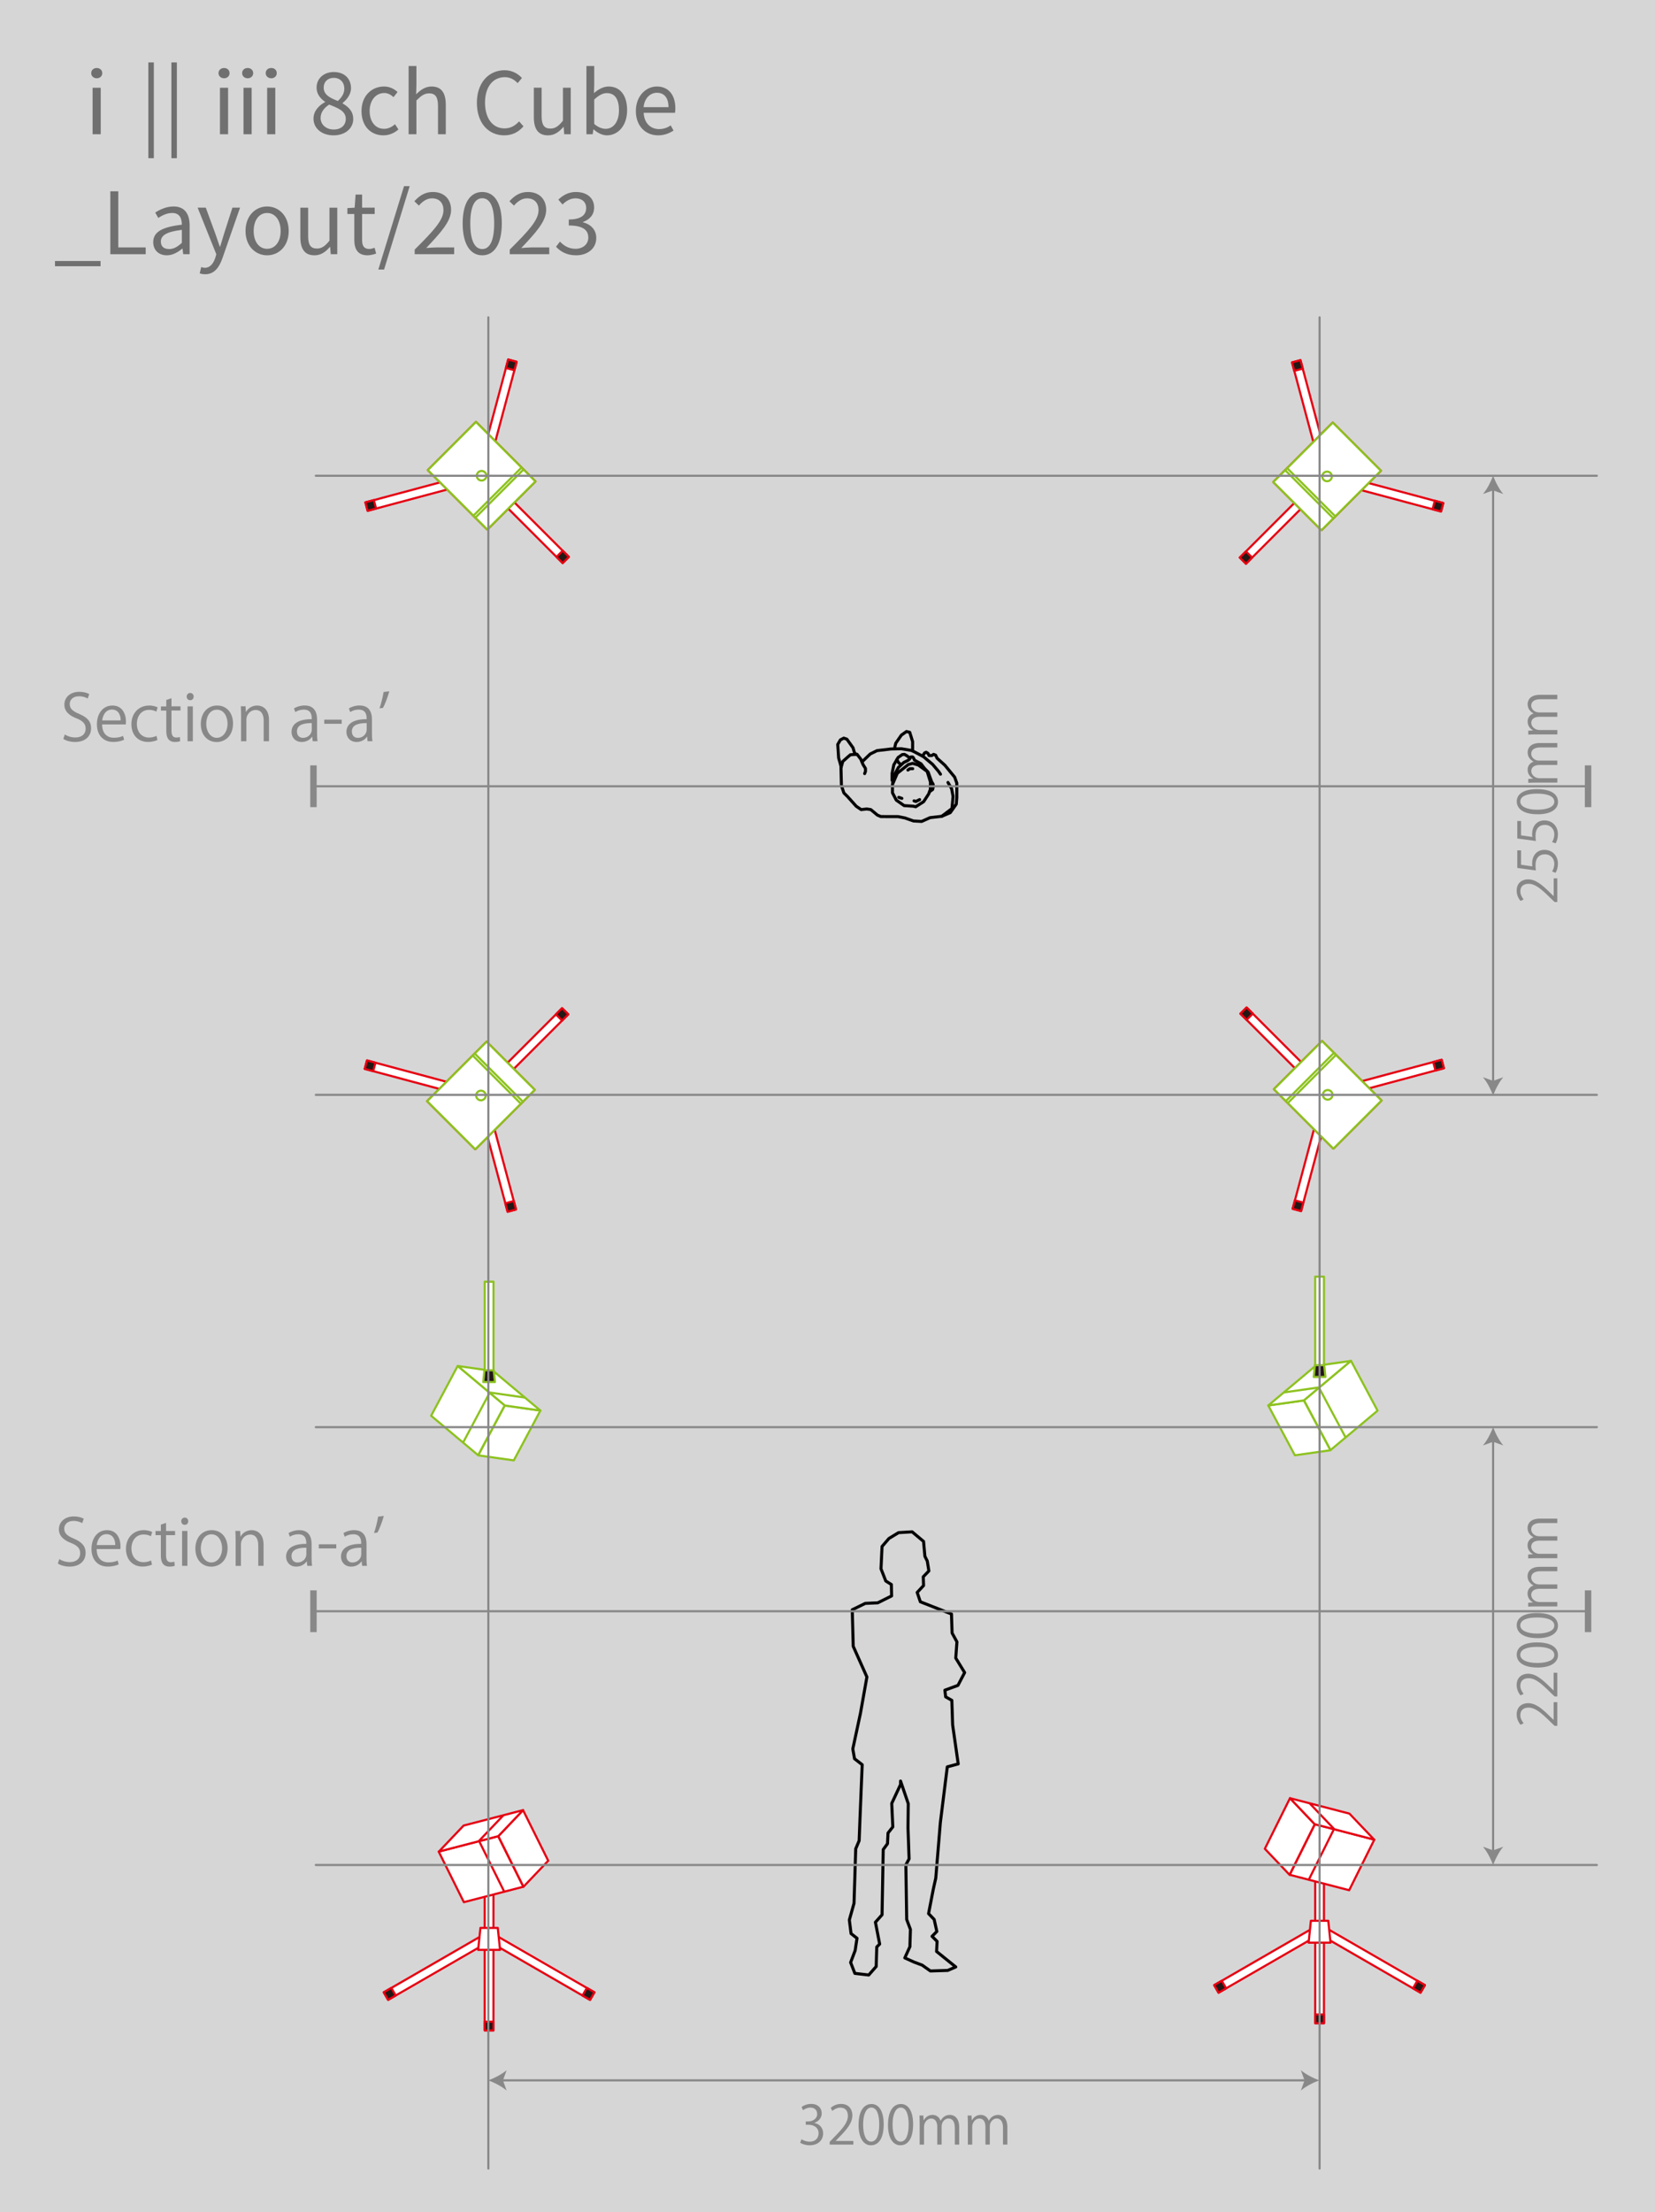 <?xml version="1.0" encoding="UTF-8"?>
<svg id="b" data-name="レイヤー 2" xmlns="http://www.w3.org/2000/svg" viewBox="0 0 386.44 516.3">
  <rect x="0" y="0" width="386.44" height="516.3" fill="#333333" stroke="none"/>
  <g id="c" data-name="レイヤー 1">
    <rect width="386.44" height="516.3" style="fill: #fff; opacity: .8; stroke-width: 0px;"/>
    <g>
      <g id="d" data-name="LWPOLYLINE">
        <polygon points="222.17 376.71 214.9 373.86 214.16 371.68 215.65 370.07 215.58 368.02 216.89 366.66 216.52 364.36 215.96 363.24 215.65 359.77 212.98 357.53 209.81 357.72 207.57 359.08 205.96 360.95 205.71 366.16 206.83 369.01 208.13 369.82 208.19 372.49 204.96 374.1 202.04 374.23 199 375.72 199.23 384.26 202.42 391.41 200.92 399.86 199.13 408.2 199.53 410.49 201.32 411.88 200.81 424.36 200.61 429.62 199.81 431.51 199.41 444.24 198.32 448.12 198.72 451.3 200.11 452.39 199.68 455.24 198.62 458.04 199.61 460.59 202.85 460.97 204.59 458.98 204.72 454.43 205.4 453.75 204.41 448.65 205.96 446.91 206.23 431.69 207.23 430.32 207.35 427.83 208.47 426.4 208.22 420.92 210.28 416.5 210.28 415.7 212.08 420.99 212.02 426.65 212.27 433.87 211.52 435.25 211.71 448.01 212.58 450.32 212.46 454.36 211.27 456.98 213.49 457.98 215.32 458.66 217.25 460.03 221.3 459.9 223.17 459.09 218.69 455.48 218.81 453.12 217.63 451.94 218.75 450.81 218.13 448.01 216.82 446.64 217.94 440.86 218.5 438.37 219.57 425.4 221.19 412.39 223.74 411.7 222.44 402.6 222.25 396.86 220.81 396.05 220.63 394.49 223.68 393.37 225.24 390.38 223.17 387 223.44 383.21 222.31 381.15 222.17 376.71" style="fill: none; stroke: #040000; stroke-linecap: round; stroke-linejoin: round; stroke-width: .71px;"/>
      </g>
      <g>
        <g id="e" data-name="LWPOLYLINE">
          <polygon points="213.81 188.3 215.67 187.11 216.85 185.3 217.23 184.29 217.26 182.53 216.49 180.05 214.41 178.55 213.11 178.17 212.08 178.45 209.52 180.48 208.39 183.09 208.39 185.04 209.28 186.75 211.11 188.03 213.28 188.17 213.81 188.3" style="fill: none; stroke: #040000; stroke-linecap: round; stroke-linejoin: round; stroke-width: .71px;"/>
        </g>
        <g id="f" data-name="LWPOLYLINE">
          <polyline points="214.73 186.63 213.84 187.07 213.43 186.92" style="fill: none; stroke: #040000; stroke-linecap: round; stroke-linejoin: round; stroke-width: .71px;"/>
        </g>
        <g id="g" data-name="LWPOLYLINE">
          <line x1="209.86" y1="186.1" x2="210.58" y2="186.34" style="fill: none; stroke: #040000; stroke-linecap: round; stroke-linejoin: round; stroke-width: .71px;"/>
        </g>
        <g id="h" data-name="LWPOLYLINE">
          <polyline points="212 179.73 212.44 179.42 213.11 179.42" style="fill: none; stroke: #040000; stroke-linecap: round; stroke-linejoin: round; stroke-width: .71px;"/>
        </g>
        <g id="i" data-name="LWPOLYLINE">
          <polyline points="217.05 184.78 217.77 184.27 217.89 183.73 217.89 183.05 217.54 182.46 217.23 181.63 216.73 180.23 215.84 179.3 215.05 178.27 214.18 177.78 213.54 177.42 213.27 176.85 213.08 176.67 212.7 176.67 212.37 177.18 211.99 177.49 211.05 177.95 209.79 179.11 208.95 180.64 208.57 181.96 208.45 182.66" style="fill: none; stroke: #040000; stroke-linecap: round; stroke-linejoin: round; stroke-width: .71px;"/>
        </g>
        <g id="j" data-name="LWPOLYLINE">
          <polyline points="212.26 176.78 211.71 176.37 211.19 176.07 210.68 176.12 209.71 176.79 209.42 177.29 209.85 178.05 210.09 178.21" style="fill: none; stroke: #040000; stroke-linecap: round; stroke-linejoin: round; stroke-width: .71px;"/>
        </g>
        <g id="k" data-name="LWPOLYLINE">
          <polyline points="209.42 177.29 208.7 178.52 208.31 180.49 208.3 182.13" style="fill: none; stroke: #040000; stroke-linecap: round; stroke-linejoin: round; stroke-width: .71px;"/>
        </g>
        <g id="l" data-name="LWPOLYLINE">
          <polyline points="221.35 182.63 222.2 184.08 222.54 185.88 222.28 188.72 219.89 190.53 217.17 190.84 215.21 191.72 213.31 191.62 211.29 190.91 209.69 190.6 205.68 190.59 204.88 190.25 203.33 188.96 202.39 188.82 201.08 188.96 199.94 188.19 197.88 185.9 197.05 185.08 196.47 183.35 196.37 179.22 196.79 177.72 198.03 176.62 198.58 176.16 200.11 176.04 201.01 177.21 201.52 178.45 202.08 179.35 202.09 180.03 201.89 180.56" style="fill: none; stroke: #040000; stroke-linecap: round; stroke-linejoin: round; stroke-width: .71px;"/>
        </g>
        <g id="m" data-name="LWPOLYLINE">
          <polyline points="196.42 179.06 196.15 178.03 195.82 176.93 195.7 175.08 195.61 173.75 196.23 172.69 197.02 172.28 197.74 172.52 199.18 174.53 199.47 175.53 199.8 176.07" style="fill: none; stroke: #040000; stroke-linecap: round; stroke-linejoin: round; stroke-width: .71px;"/>
        </g>
        <g id="n" data-name="LWPOLYLINE">
          <polyline points="201.27 177.83 203.2 175.98 204.78 175.2 208.07 174.81 210.47 174.76 212.91 175.17 215.61 176.59 217.77 178.41 219.13 180.02 219.6 180.7" style="fill: none; stroke: #040000; stroke-linecap: round; stroke-linejoin: round; stroke-width: .71px;"/>
        </g>
        <g id="o" data-name="LWPOLYLINE">
          <polyline points="219.89 190.53 221.88 189.68 223.29 187.68 223.41 186.16 223.41 182.78 222.91 181.38 220.63 178.61 218.82 176.98 218.46 176.25 217.99 176.07 217.56 176.35 216.94 176.35 216.69 175.84 216.25 175.57 215.89 175.74 215.41 176.48" style="fill: none; stroke: #040000; stroke-linecap: round; stroke-linejoin: round; stroke-width: .71px;"/>
        </g>
        <g id="p" data-name="LWPOLYLINE">
          <polyline points="213.09 175.27 213.1 173.12 212.8 172.13 212.42 170.92 211.66 170.74 210.47 171.58 209.16 173.47 208.95 174.33 208.96 174.79" style="fill: none; stroke: #040000; stroke-linecap: round; stroke-linejoin: round; stroke-width: .71px;"/>
        </g>
      </g>
      <g>
        <g>
          <rect x="120.9" y="231.87" width="2.04" height="28.4" transform="translate(34.14 506.29) rotate(-135)" style="fill: #fff; stroke: #e50012; stroke-linecap: round; stroke-linejoin: round; stroke-width: .5px;"/>
          <rect x="130.22" y="235.73" width="2.04" height="2.04" transform="translate(56.64 496.96) rotate(-135)" style="fill: #231815; stroke: #e50012; stroke-linecap: round; stroke-linejoin: round; stroke-width: .5px;"/>
          <rect x="114.81" y="254.64" width="2.04" height="28.4" transform="translate(-65.63 39.14) rotate(-15)" style="fill: #fff; stroke: #e50012; stroke-linecap: round; stroke-linejoin: round; stroke-width: .5px;"/>
          <rect x="118.22" y="280.55" width="2.04" height="2.04" transform="translate(-68.81 40.46) rotate(-15)" style="fill: #231815; stroke: #e50012; stroke-linecap: round; stroke-linejoin: round; stroke-width: .5px;"/>
          <rect x="98.14" y="237.97" width="2.04" height="28.4" transform="translate(368.39 221.66) rotate(105)" style="fill: #fff; stroke: #e50012; stroke-linecap: round; stroke-linejoin: round; stroke-width: .5px;"/>
          <rect x="85.4" y="247.74" width="2.04" height="2.04" transform="translate(349.07 229.66) rotate(105)" style="fill: #231815; stroke: #e50012; stroke-linecap: round; stroke-linejoin: round; stroke-width: .5px;"/>
        </g>
        <g>
          <rect x="104.36" y="245.87" width="15.89" height="19.63" transform="translate(10.91 515.9) rotate(-135)" style="fill: #fff; stroke: #e50012; stroke-linecap: round; stroke-linejoin: round; stroke-width: .5px;"/>
          <line x1="110.85" y1="245.91" x2="122.09" y2="257.14" style="fill: #fff; stroke: #e50012; stroke-linecap: round; stroke-linejoin: round; stroke-width: .5px;"/>
          <line x1="110.39" y1="246.37" x2="121.62" y2="257.61" style="fill: #fff; stroke: #e50012; stroke-linecap: round; stroke-linejoin: round; stroke-width: .5px;"/>
        </g>
      </g>
      <g>
        <g>
          <rect x="299.24" y="106.61" width="2.04" height="28.4" transform="translate(173.37 -176.93) rotate(45)" style="fill: #fff; stroke: #e50012; stroke-linecap: round; stroke-linejoin: round; stroke-width: .5px;"/>
          <rect x="289.92" y="129.12" width="2.04" height="2.04" transform="translate(177.23 -167.61) rotate(45)" style="fill: #231815; stroke: #e50012; stroke-linecap: round; stroke-linejoin: round; stroke-width: .5px;"/>
          <rect x="305.33" y="83.85" width="2.04" height="28.4" transform="translate(627.64 113.47) rotate(165)" style="fill: #fff; stroke: #e50012; stroke-linecap: round; stroke-linejoin: round; stroke-width: .5px;"/>
          <rect x="301.92" y="84.3" width="2.04" height="2.04" transform="translate(617.64 89.32) rotate(165)" style="fill: #231815; stroke: #e50012; stroke-linecap: round; stroke-linejoin: round; stroke-width: .5px;"/>
          <rect x="322" y="100.52" width="2.04" height="28.4" transform="translate(128.61 397.05) rotate(-75)" style="fill: #fff; stroke: #e50012; stroke-linecap: round; stroke-linejoin: round; stroke-width: .5px;"/>
          <rect x="334.74" y="117.11" width="2.04" height="2.04" transform="translate(134.75 411.87) rotate(-75)" style="fill: #231815; stroke: #e50012; stroke-linecap: round; stroke-linejoin: round; stroke-width: .5px;"/>
        </g>
        <g>
          <rect x="301.93" y="101.38" width="15.89" height="19.63" transform="translate(169.39 -186.55) rotate(45)" style="fill: #fff; stroke: #e50012; stroke-linecap: round; stroke-linejoin: round; stroke-width: .5px;"/>
          <line x1="311.33" y1="120.98" x2="300.09" y2="109.75" style="fill: #fff; stroke: #e50012; stroke-linecap: round; stroke-linejoin: round; stroke-width: .5px;"/>
          <line x1="311.79" y1="120.52" x2="300.56" y2="109.28" style="fill: #fff; stroke: #e50012; stroke-linecap: round; stroke-linejoin: round; stroke-width: .5px;"/>
        </g>
      </g>
      <g>
        <g>
          <rect x="299.38" y="231.72" width="2.04" height="28.4" transform="translate(686.71 207.39) rotate(135)" style="fill: #fff; stroke: #e50012; stroke-linecap: round; stroke-linejoin: round; stroke-width: .5px;"/>
          <rect x="290.06" y="235.58" width="2.04" height="2.04" transform="translate(664.21 198.07) rotate(135)" style="fill: #231815; stroke: #e50012; stroke-linecap: round; stroke-linejoin: round; stroke-width: .5px;"/>
          <rect x="322.15" y="237.81" width="2.04" height="28.4" transform="translate(163.39 629.4) rotate(-105)" style="fill: #fff; stroke: #e50012; stroke-linecap: round; stroke-linejoin: round; stroke-width: .5px;"/>
          <rect x="334.88" y="247.58" width="2.04" height="2.04" transform="translate(182.71 637.4) rotate(-105)" style="fill: #231815; stroke: #e50012; stroke-linecap: round; stroke-linejoin: round; stroke-width: .5px;"/>
          <rect x="305.48" y="254.48" width="2.04" height="28.4" transform="translate(79.98 -70.17) rotate(15)" style="fill: #fff; stroke: #e50012; stroke-linecap: round; stroke-linejoin: round; stroke-width: .5px;"/>
          <rect x="302.07" y="280.4" width="2.04" height="2.04" transform="translate(83.16 -68.86) rotate(15)" style="fill: #231815; stroke: #e50012; stroke-linecap: round; stroke-linejoin: round; stroke-width: .5px;"/>
        </g>
        <g>
          <rect x="302.08" y="245.72" width="15.89" height="19.63" transform="translate(709.93 217.01) rotate(135)" style="fill: #fff; stroke: #e50012; stroke-linecap: round; stroke-linejoin: round; stroke-width: .5px;"/>
          <line x1="300.24" y1="256.99" x2="311.47" y2="245.75" style="fill: #fff; stroke: #e50012; stroke-linecap: round; stroke-linejoin: round; stroke-width: .5px;"/>
          <line x1="300.7" y1="257.45" x2="311.94" y2="246.22" style="fill: #fff; stroke: #e50012; stroke-linecap: round; stroke-linejoin: round; stroke-width: .5px;"/>
        </g>
      </g>
      <g>
        <g>
          <rect x="121.05" y="106.46" width="2.04" height="28.4" transform="translate(-49.57 121.66) rotate(-45)" style="fill: #fff; stroke: #e50012; stroke-linecap: round; stroke-linejoin: round; stroke-width: .5px;"/>
          <rect x="130.37" y="128.96" width="2.04" height="2.04" transform="translate(-53.43 130.98) rotate(-45)" style="fill: #231815; stroke: #e50012; stroke-linecap: round; stroke-linejoin: round; stroke-width: .5px;"/>
          <rect x="98.28" y="100.36" width="2.04" height="28.4" transform="translate(184.26 -11) rotate(75)" style="fill: #fff; stroke: #e50012; stroke-linecap: round; stroke-linejoin: round; stroke-width: .5px;"/>
          <rect x="85.55" y="116.96" width="2.04" height="2.04" transform="translate(178.12 3.82) rotate(75)" style="fill: #231815; stroke: #e50012; stroke-linecap: round; stroke-linejoin: round; stroke-width: .5px;"/>
          <rect x="114.95" y="83.69" width="2.04" height="28.4" transform="translate(202.66 222.47) rotate(-165)" style="fill: #fff; stroke: #e50012; stroke-linecap: round; stroke-linejoin: round; stroke-width: .5px;"/>
          <rect x="118.37" y="84.14" width="2.04" height="2.04" transform="translate(212.66 198.32) rotate(-165)" style="fill: #231815; stroke: #e50012; stroke-linecap: round; stroke-linejoin: round; stroke-width: .5px;"/>
        </g>
        <g>
          <rect x="104.51" y="101.23" width="15.89" height="19.63" transform="translate(-45.58 112.04) rotate(-45)" style="fill: #fff; stroke: #e50012; stroke-linecap: round; stroke-linejoin: round; stroke-width: .5px;"/>
          <line x1="122.23" y1="109.59" x2="111" y2="120.82" style="fill: #fff; stroke: #e50012; stroke-linecap: round; stroke-linejoin: round; stroke-width: .5px;"/>
          <line x1="121.77" y1="109.13" x2="110.54" y2="120.36" style="fill: #fff; stroke: #e50012; stroke-linecap: round; stroke-linejoin: round; stroke-width: .5px;"/>
        </g>
      </g>
      <g>
        <rect x="104.36" y="245.87" width="15.89" height="19.63" transform="translate(10.91 515.9) rotate(-135)" style="fill: #fff; stroke: #8dc21f; stroke-linecap: round; stroke-linejoin: round; stroke-width: .5px;"/>
        <line x1="110.85" y1="245.91" x2="122.09" y2="257.14" style="fill: #fff; stroke: #8dc21f; stroke-linecap: round; stroke-linejoin: round; stroke-width: .5px;"/>
        <line x1="110.39" y1="246.37" x2="121.62" y2="257.61" style="fill: #fff; stroke: #8dc21f; stroke-linecap: round; stroke-linejoin: round; stroke-width: .5px;"/>
      </g>
      <g>
        <rect x="301.93" y="101.38" width="15.89" height="19.63" transform="translate(169.39 -186.55) rotate(45)" style="fill: #fff; stroke: #8dc21f; stroke-linecap: round; stroke-linejoin: round; stroke-width: .5px;"/>
        <line x1="311.33" y1="120.98" x2="300.09" y2="109.75" style="fill: #fff; stroke: #8dc21f; stroke-linecap: round; stroke-linejoin: round; stroke-width: .5px;"/>
        <line x1="311.79" y1="120.52" x2="300.56" y2="109.28" style="fill: #fff; stroke: #8dc21f; stroke-linecap: round; stroke-linejoin: round; stroke-width: .5px;"/>
      </g>
      <g>
        <rect x="302.08" y="245.72" width="15.89" height="19.63" transform="translate(709.93 217.01) rotate(135)" style="fill: #fff; stroke: #8dc21f; stroke-linecap: round; stroke-linejoin: round; stroke-width: .5px;"/>
        <line x1="300.24" y1="256.99" x2="311.47" y2="245.75" style="fill: #fff; stroke: #8dc21f; stroke-linecap: round; stroke-linejoin: round; stroke-width: .5px;"/>
        <line x1="300.7" y1="257.45" x2="311.94" y2="246.22" style="fill: #fff; stroke: #8dc21f; stroke-linecap: round; stroke-linejoin: round; stroke-width: .5px;"/>
      </g>
      <g>
        <rect x="104.51" y="101.23" width="15.89" height="19.63" transform="translate(-45.58 112.04) rotate(-45)" style="fill: #fff; stroke: #8dc21f; stroke-linecap: round; stroke-linejoin: round; stroke-width: .5px;"/>
        <line x1="122.23" y1="109.59" x2="111" y2="120.82" style="fill: #fff; stroke: #8dc21f; stroke-linecap: round; stroke-linejoin: round; stroke-width: .5px;"/>
        <line x1="121.77" y1="109.13" x2="110.54" y2="120.36" style="fill: #fff; stroke: #8dc21f; stroke-linecap: round; stroke-linejoin: round; stroke-width: .5px;"/>
      </g>
      <circle cx="112.45" cy="111.04" r="1.12" style="fill: #fff; stroke: #8dc21f; stroke-linecap: round; stroke-linejoin: round; stroke-width: .5px;"/>
      <circle cx="310.02" cy="255.54" r="1.12" style="fill: #fff; stroke: #8dc21f; stroke-linecap: round; stroke-linejoin: round; stroke-width: .5px;"/>
      <circle cx="112.3" cy="255.69" r="1.12" style="fill: #fff; stroke: #8dc21f; stroke-linecap: round; stroke-linejoin: round; stroke-width: .5px;"/>
      <circle cx="309.87" cy="111.2" r="1.12" style="fill: #fff; stroke: #8dc21f; stroke-linecap: round; stroke-linejoin: round; stroke-width: .5px;"/>
      <g>
        <polygon points="111.65 339.66 100.67 330.44 106.87 318.81 117.86 328.02 111.65 339.66" style="fill: #fff; stroke: #8dc21f; stroke-linecap: round; stroke-linejoin: round; stroke-width: .5px;"/>
        <polygon points="119.97 340.86 111.68 339.68 117.88 328.05 126.18 329.23 119.97 340.86" style="fill: #fff; stroke: #8dc21f; stroke-linecap: round; stroke-linejoin: round; stroke-width: .5px;"/>
        <polygon points="117.89 328.05 106.9 318.83 115.19 320.01 126.18 329.23 117.89 328.05" style="fill: #fff; stroke: #8dc21f; stroke-linecap: round; stroke-linejoin: round; stroke-width: .5px;"/>
        <polyline points="108.16 336.65 114.36 325.02 122.41 326.17" style="fill: none; stroke: #8dc21f; stroke-linecap: round; stroke-linejoin: round; stroke-width: .5px;"/>
      </g>
      <rect x="113.19" y="299.15" width="2.04" height="21.54" style="fill: #fff; stroke: #8dc21f; stroke-linecap: round; stroke-linejoin: round; stroke-width: .5px;"/>
      <polygon points="115.57 322.57 112.84 322.57 113.12 319.83 115.29 319.83 115.57 322.57" style="fill: #231815; stroke: #8dc21f; stroke-linecap: round; stroke-linejoin: round; stroke-width: .5px;"/>
      <g>
        <polygon points="310.67 338.46 321.66 329.25 315.45 317.61 304.47 326.83 310.67 338.46" style="fill: #fff; stroke: #8dc21f; stroke-linecap: round; stroke-linejoin: round; stroke-width: .5px;"/>
        <polygon points="302.35 339.67 310.65 338.49 304.44 326.86 296.14 328.04 302.35 339.67" style="fill: #fff; stroke: #8dc21f; stroke-linecap: round; stroke-linejoin: round; stroke-width: .5px;"/>
        <polygon points="304.44 326.86 315.42 317.64 307.13 318.82 296.14 328.04 304.44 326.86" style="fill: #fff; stroke: #8dc21f; stroke-linecap: round; stroke-linejoin: round; stroke-width: .5px;"/>
        <polyline points="314.17 335.46 307.96 323.83 299.92 324.98" style="fill: none; stroke: #8dc21f; stroke-linecap: round; stroke-linejoin: round; stroke-width: .5px;"/>
      </g>
      <rect x="307.1" y="297.96" width="2.04" height="21.54" transform="translate(616.24 617.47) rotate(-180)" style="fill: #fff; stroke: #8dc21f; stroke-linecap: round; stroke-linejoin: round; stroke-width: .5px;"/>
      <polygon points="306.75 321.38 309.49 321.38 309.2 318.64 307.03 318.64 306.75 321.38" style="fill: #231815; stroke: #8dc21f; stroke-linecap: round; stroke-linejoin: round; stroke-width: .5px;"/>
      <g>
        <rect x="124.97" y="444.59" width="2.04" height="28.4" transform="translate(-334.33 338.51) rotate(-60)" style="fill: #fff; stroke: #e50012; stroke-linecap: round; stroke-linejoin: round; stroke-width: .5px;"/>
        <rect x="136.39" y="464.36" width="2.04" height="2.04" transform="translate(-334.33 351.69) rotate(-60)" style="fill: #231815; stroke: #e50012; stroke-linecap: round; stroke-linejoin: round; stroke-width: .5px;"/>
        <rect x="113.18" y="440.75" width="2.04" height="10.59" style="fill: #fff; stroke: #e50012; stroke-linecap: round; stroke-linejoin: round; stroke-width: .5px;"/>
        <rect x="101.4" y="444.59" width="2.04" height="28.4" transform="translate(448.53 140.7) rotate(60)" style="fill: #fff; stroke: #e50012; stroke-linecap: round; stroke-linejoin: round; stroke-width: .5px;"/>
        <rect x="89.98" y="464.36" width="2.04" height="2.04" transform="translate(448.53 153.88) rotate(60)" style="fill: #231815; stroke: #e50012; stroke-linecap: round; stroke-linejoin: round; stroke-width: .5px;"/>
        <rect x="113.18" y="451.39" width="2.04" height="22.5" style="fill: #fff; stroke: #e50012; stroke-linecap: round; stroke-linejoin: round; stroke-width: .5px;"/>
        <rect x="113.19" y="471.86" width="2.04" height="2.04" style="fill: #231815; stroke: #e50012; stroke-linecap: round; stroke-linejoin: round; stroke-width: .5px;"/>
        <polygon points="116.76 455.1 111.65 455.1 112.18 449.98 116.23 449.98 116.76 455.1" style="fill: #fff; stroke: #e50012; stroke-linecap: round; stroke-linejoin: round; stroke-width: .5px;"/>
        <g>
          <polygon points="122.2 440.37 108.31 443.97 102.44 432.17 116.32 428.57 122.2 440.37" style="fill: #fff; stroke: #e50012; stroke-linecap: round; stroke-linejoin: round; stroke-width: .5px;"/>
          <polygon points="128.01 434.3 122.23 440.37 116.36 428.56 122.13 422.49 128.01 434.3" style="fill: #fff; stroke: #e50012; stroke-linecap: round; stroke-linejoin: round; stroke-width: .5px;"/>
          <polygon points="116.36 428.56 102.48 432.16 108.25 426.09 122.13 422.49 116.36 428.56" style="fill: #fff; stroke: #e50012; stroke-linecap: round; stroke-linejoin: round; stroke-width: .5px;"/>
          <polyline points="117.72 441.48 111.85 429.67 117.45 423.79" style="fill: none; stroke: #e50012; stroke-linecap: round; stroke-linejoin: round; stroke-width: .5px;"/>
        </g>
      </g>
      <rect x="295.31" y="442.91" width="2.04" height="28.4" transform="translate(48.62 942.3) rotate(-120)" style="fill: #fff; stroke: #e50012; stroke-linecap: round; stroke-linejoin: round; stroke-width: .5px;"/>
      <rect x="283.89" y="462.68" width="2.04" height="2.04" transform="translate(25.79 942.3) rotate(-120)" style="fill: #231815; stroke: #e50012; stroke-linecap: round; stroke-linejoin: round; stroke-width: .5px;"/>
      <rect x="307.1" y="439.12" width="2.04" height="10.59" transform="translate(616.24 888.84) rotate(-180)" style="fill: #fff; stroke: #e50012; stroke-linecap: round; stroke-linejoin: round; stroke-width: .5px;"/>
      <rect x="318.89" y="442.91" width="2.04" height="28.4" transform="translate(875.73 408.62) rotate(120)" style="fill: #fff; stroke: #e50012; stroke-linecap: round; stroke-linejoin: round; stroke-width: .5px;"/>
      <rect x="330.3" y="462.68" width="2.04" height="2.04" transform="translate(898.56 408.62) rotate(120)" style="fill: #231815; stroke: #e50012; stroke-linecap: round; stroke-linejoin: round; stroke-width: .5px;"/>
      <rect x="307.1" y="449.71" width="2.04" height="22.5" transform="translate(616.24 921.93) rotate(180)" style="fill: #fff; stroke: #e50012; stroke-linecap: round; stroke-linejoin: round; stroke-width: .5px;"/>
      <rect x="307.1" y="470.18" width="2.04" height="2.04" transform="translate(616.24 942.4) rotate(180)" style="fill: #231815; stroke: #e50012; stroke-linecap: round; stroke-linejoin: round; stroke-width: .5px;"/>
      <polygon points="305.56 453.42 310.67 453.42 310.15 448.31 306.09 448.31 305.56 453.42" style="fill: #fff; stroke: #e50012; stroke-linecap: round; stroke-linejoin: round; stroke-width: .5px;"/>
      <g>
        <polygon points="301.15 437.58 315.03 441.18 320.9 429.38 307.02 425.78 301.15 437.58" style="fill: #fff; stroke: #e50012; stroke-linecap: round; stroke-linejoin: round; stroke-width: .5px;"/>
        <polygon points="295.34 431.51 301.11 437.58 306.99 425.77 301.21 419.7 295.34 431.51" style="fill: #fff; stroke: #e50012; stroke-linecap: round; stroke-linejoin: round; stroke-width: .5px;"/>
        <polygon points="306.98 425.77 320.87 429.37 315.09 423.3 301.21 419.7 306.98 425.77" style="fill: #fff; stroke: #e50012; stroke-linecap: round; stroke-linejoin: round; stroke-width: .5px;"/>
        <polyline points="305.62 438.69 311.5 426.88 305.9 421" style="fill: none; stroke: #e50012; stroke-linecap: round; stroke-linejoin: round; stroke-width: .5px;"/>
      </g>
      <g>
        <line x1="73.19" y1="183.52" x2="370.81" y2="183.52" style="fill: none; stroke: #888; stroke-linecap: round; stroke-linejoin: round; stroke-width: .5px;"/>
        <rect x="72.44" y="178.64" width="1.5" height="9.75" style="fill: #888; stroke-width: 0px;"/>
        <rect x="370.06" y="178.64" width="1.5" height="9.75" style="fill: #888; stroke-width: 0px;"/>
      </g>
      <g>
        <line x1="73.19" y1="376.07" x2="370.81" y2="376.07" style="fill: none; stroke: #888; stroke-linecap: round; stroke-linejoin: round; stroke-width: .5px;"/>
        <rect x="72.44" y="371.19" width="1.5" height="9.75" style="fill: #888; stroke-width: 0px;"/>
        <rect x="370.06" y="371.19" width="1.5" height="9.75" style="fill: #888; stroke-width: 0px;"/>
      </g>
      <g>
        <path d="m20.46,163.03c-.33-.21-1.05-.52-2-.52-1.58,0-2.18.97-2.18,1.79,0,1.12.69,1.69,2.21,2.33,1.84.78,2.78,1.72,2.78,3.35,0,1.81-1.31,3.2-3.76,3.2-1.03,0-2.15-.31-2.72-.72l.34-1.03c.61.4,1.52.7,2.45.7,1.52,0,2.42-.82,2.42-2.04,0-1.12-.61-1.81-2.09-2.41-1.72-.64-2.88-1.64-2.88-3.21,0-1.73,1.4-3,3.48-3,1.08,0,1.9.27,2.33.54l-.37,1.03Z" style="fill: #888; stroke-width: 0px;"/>
        <path d="m28.97,172.66c-.46.22-1.31.51-2.55.51-2.38,0-3.79-1.67-3.79-4.11,0-2.55,1.43-4.39,3.63-4.39,2.51,0,3.15,2.3,3.15,3.72,0,.29-.02.49-.03.69h-5.54c.02,2.26,1.3,3.11,2.76,3.11,1.02,0,1.63-.21,2.14-.42l.24.9Zm-.79-4.51c.01-1.11-.45-2.54-2.05-2.54-1.49,0-2.15,1.42-2.27,2.54h4.32Z" style="fill: #888; stroke-width: 0px;"/>
        <path d="m36.76,172.71c-.36.18-1.17.46-2.21.46-2.33,0-3.87-1.66-3.87-4.15s1.66-4.35,4.17-4.35c.91,0,1.64.27,1.96.43l-.31,1c-.34-.19-.88-.42-1.67-.42-1.88,0-2.87,1.51-2.87,3.26,0,1.97,1.18,3.21,2.82,3.21.81,0,1.36-.22,1.76-.4l.22.96Z" style="fill: #888; stroke-width: 0px;"/>
        <path d="m38.82,163.38l1.22-.42v1.9h2.11v.97h-2.11v4.71c0,1.03.31,1.6,1.11,1.6.37,0,.63-.04.84-.12l.08.96c-.27.12-.69.2-1.21.2-1.97,0-2.03-1.79-2.03-2.66v-4.67h-1.25v-.97h1.25v-1.48Z" style="fill: #888; stroke-width: 0px;"/>
        <path d="m44.4,163.43c-.48,0-.81-.37-.81-.85s.34-.84.82-.84.81.37.81.84c0,.52-.34.85-.82.85Zm.63,9.58h-1.24v-8.14h1.24v8.14Z" style="fill: #888; stroke-width: 0px;"/>
        <path d="m54.41,168.87c0,3.03-2,4.32-3.81,4.32-2.09,0-3.71-1.57-3.71-4.2,0-2.78,1.73-4.32,3.81-4.32,2.23,0,3.71,1.7,3.71,4.2Zm-3.75-3.23c-1.76,0-2.5,1.73-2.5,3.3,0,1.81,1,3.27,2.46,3.27s2.51-1.46,2.51-3.3c0-1.45-.7-3.27-2.48-3.27Z" style="fill: #888; stroke-width: 0px;"/>
        <path d="m62.81,173.01h-1.24v-4.81c0-1.33-.48-2.49-1.9-2.49-1.06,0-2.14.9-2.14,2.31v4.99h-1.24v-6.05c0-.84-.03-1.45-.06-2.11h1.11l.08,1.33h.03c.4-.79,1.34-1.51,2.61-1.51,1.02,0,2.75.61,2.75,3.38v4.96Z" style="fill: #888; stroke-width: 0px;"/>
        <path d="m74.03,171.06c0,.67.02,1.38.12,1.94h-1.13l-.12-1.05h-.04c-.42.64-1.25,1.23-2.41,1.23-1.55,0-2.38-1.14-2.38-2.32,0-1.96,1.7-3.02,4.72-3,0-.69,0-2.24-1.85-2.24-.7,0-1.43.2-1.99.58l-.3-.85c.66-.43,1.57-.69,2.48-.69,2.3,0,2.9,1.63,2.9,3.24v3.15Zm-1.22-2.29c-1.54,0-3.47.22-3.47,1.94,0,1.04.66,1.51,1.4,1.51,1.21,0,2.06-.93,2.06-1.91v-1.54Z" style="fill: #888; stroke-width: 0px;"/>
        <path d="m75.71,167.97h4.08v.96h-4.08v-.96Z" style="fill: #888; stroke-width: 0px;"/>
        <path d="m86.85,171.06c0,.67.01,1.38.12,1.94h-1.14l-.12-1.05h-.04c-.42.64-1.25,1.23-2.4,1.23-1.55,0-2.38-1.14-2.38-2.32,0-1.96,1.7-3.02,4.72-3,0-.69,0-2.24-1.85-2.24-.7,0-1.43.2-1.99.58l-.3-.85c.66-.43,1.57-.69,2.48-.69,2.3,0,2.9,1.63,2.9,3.24v3.15Zm-1.23-2.29c-1.54,0-3.46.22-3.46,1.94,0,1.04.66,1.51,1.4,1.51,1.21,0,2.06-.93,2.06-1.91v-1.54Z" style="fill: #888; stroke-width: 0px;"/>
        <path d="m88.61,165.33c.33-.89.79-2.66.96-3.82l1.33-.16c-.36,1.36-1.08,3.2-1.48,3.88l-.81.1Z" style="fill: #888; stroke-width: 0px;"/>
      </g>
      <g>
        <path d="m19.18,355.5c-.33-.21-1.05-.52-2-.52-1.58,0-2.18.97-2.18,1.79,0,1.12.69,1.69,2.21,2.33,1.84.78,2.78,1.72,2.78,3.35,0,1.81-1.31,3.2-3.76,3.2-1.03,0-2.15-.31-2.72-.72l.34-1.03c.61.4,1.52.7,2.45.7,1.52,0,2.42-.82,2.42-2.05,0-1.12-.61-1.81-2.09-2.4-1.72-.64-2.88-1.64-2.88-3.21,0-1.73,1.4-3,3.48-3,1.08,0,1.9.27,2.33.54l-.37,1.03Z" style="fill: #888; stroke-width: 0px;"/>
        <path d="m27.7,365.13c-.46.22-1.31.51-2.55.51-2.38,0-3.79-1.67-3.79-4.11,0-2.55,1.43-4.39,3.63-4.39,2.51,0,3.15,2.3,3.15,3.72,0,.28-.02.49-.03.69h-5.54c.02,2.26,1.3,3.11,2.76,3.11,1.02,0,1.63-.21,2.14-.42l.24.9Zm-.79-4.51c.01-1.11-.45-2.54-2.05-2.54-1.49,0-2.15,1.42-2.27,2.54h4.32Z" style="fill: #888; stroke-width: 0px;"/>
        <path d="m35.49,365.18c-.36.18-1.17.46-2.21.46-2.33,0-3.87-1.66-3.87-4.15s1.66-4.35,4.17-4.35c.91,0,1.64.27,1.96.43l-.31,1c-.34-.2-.88-.42-1.67-.42-1.88,0-2.87,1.51-2.87,3.26,0,1.97,1.18,3.21,2.82,3.21.81,0,1.36-.22,1.76-.4l.22.96Z" style="fill: #888; stroke-width: 0px;"/>
        <path d="m37.55,355.86l1.22-.42v1.9h2.11v.97h-2.11v4.71c0,1.03.31,1.6,1.11,1.6.37,0,.63-.04.84-.12l.08.96c-.27.12-.69.19-1.21.19-1.97,0-2.03-1.79-2.03-2.66v-4.68h-1.25v-.97h1.25v-1.48Z" style="fill: #888; stroke-width: 0px;"/>
        <path d="m43.13,355.9c-.48,0-.81-.38-.81-.85s.34-.84.82-.84.81.38.81.84c0,.52-.34.85-.82.85Zm.63,9.57h-1.24v-8.14h1.24v8.14Z" style="fill: #888; stroke-width: 0px;"/>
        <path d="m53.14,361.34c0,3.03-2,4.32-3.81,4.32-2.09,0-3.71-1.57-3.71-4.2,0-2.78,1.73-4.32,3.81-4.32,2.23,0,3.71,1.7,3.71,4.2Zm-3.75-3.23c-1.76,0-2.5,1.73-2.5,3.3,0,1.81,1,3.27,2.46,3.27s2.51-1.46,2.51-3.3c0-1.45-.7-3.27-2.48-3.27Z" style="fill: #888; stroke-width: 0px;"/>
        <path d="m61.54,365.47h-1.24v-4.81c0-1.33-.48-2.49-1.9-2.49-1.06,0-2.14.9-2.14,2.32v4.99h-1.24v-6.05c0-.84-.03-1.45-.06-2.11h1.11l.08,1.33h.03c.4-.79,1.34-1.51,2.61-1.51,1.02,0,2.75.61,2.75,3.38v4.96Z" style="fill: #888; stroke-width: 0px;"/>
        <path d="m72.76,363.53c0,.67.02,1.38.12,1.94h-1.13l-.12-1.04h-.04c-.42.64-1.25,1.22-2.41,1.22-1.55,0-2.38-1.13-2.38-2.31,0-1.96,1.7-3.02,4.72-3,0-.69,0-2.24-1.85-2.24-.7,0-1.43.19-1.99.58l-.3-.85c.66-.43,1.57-.69,2.48-.69,2.3,0,2.9,1.63,2.9,3.24v3.15Zm-1.22-2.29c-1.54,0-3.47.22-3.47,1.94,0,1.04.66,1.51,1.4,1.51,1.21,0,2.06-.93,2.06-1.91v-1.54Z" style="fill: #888; stroke-width: 0px;"/>
        <path d="m74.44,360.44h4.08v.96h-4.08v-.96Z" style="fill: #888; stroke-width: 0px;"/>
        <path d="m85.58,363.53c0,.67.01,1.38.12,1.94h-1.14l-.12-1.04h-.04c-.42.64-1.25,1.22-2.4,1.22-1.55,0-2.38-1.13-2.38-2.31,0-1.96,1.7-3.02,4.72-3,0-.69,0-2.24-1.85-2.24-.7,0-1.43.19-1.99.58l-.3-.85c.66-.43,1.57-.69,2.48-.69,2.3,0,2.9,1.63,2.9,3.24v3.15Zm-1.23-2.29c-1.54,0-3.46.22-3.46,1.94,0,1.04.66,1.51,1.4,1.51,1.21,0,2.06-.93,2.06-1.91v-1.54Z" style="fill: #888; stroke-width: 0px;"/>
        <path d="m87.33,357.8c.33-.9.79-2.66.96-3.82l1.33-.16c-.36,1.36-1.08,3.2-1.48,3.88l-.81.11Z" style="fill: #888; stroke-width: 0px;"/>
      </g>
      <line x1="73.74" y1="111.04" x2="372.86" y2="111.04" style="fill: #888; stroke: #888; stroke-linecap: round; stroke-linejoin: round; stroke-width: .5px;"/>
      <line x1="73.74" y1="255.54" x2="372.86" y2="255.54" style="fill: #888; stroke: #888; stroke-linecap: round; stroke-linejoin: round; stroke-width: .5px;"/>
      <line x1="73.74" y1="333.1" x2="372.86" y2="333.1" style="fill: #888; stroke: #888; stroke-linecap: round; stroke-linejoin: round; stroke-width: .5px;"/>
      <line x1="73.74" y1="435.29" x2="372.86" y2="435.29" style="fill: #888; stroke: #888; stroke-linecap: round; stroke-linejoin: round; stroke-width: .5px;"/>
      <g>
        <line x1="348.64" y1="336.12" x2="348.64" y2="432.28" style="fill: none; stroke: #888; stroke-linecap: round; stroke-linejoin: round; stroke-width: .5px;"/>
        <path d="m348.64,333.1c-.53,1.42-1.43,3.18-2.38,4.27l2.38-.86,2.38.86c-.95-1.09-1.85-2.85-2.38-4.27Z" style="fill: #888; stroke-width: 0px;"/>
        <path d="m348.64,435.29c-.53-1.42-1.43-3.18-2.38-4.27l2.38.86,2.38-.86c-.95,1.09-1.85,2.85-2.38,4.27Z" style="fill: #888; stroke-width: 0px;"/>
      </g>
      <g>
        <path d="m363.63,397.29v5.52h-.63l-.96-.91c-2.24-2.22-3.6-3.34-5.12-3.34-1,0-1.92.44-1.92,1.78,0,.75.41,1.42.77,1.87l-.72.35c-.51-.57-.91-1.42-.91-2.41,0-1.88,1.37-2.63,2.65-2.63,1.76,0,3.25,1.23,5.19,3.16l.77.73h.02v-4.12h.85Z" style="fill: #888; stroke-width: 0px;"/>
        <path d="m363.63,390.43v5.52h-.63l-.96-.91c-2.24-2.22-3.6-3.34-5.12-3.34-1,0-1.92.44-1.92,1.78,0,.75.41,1.42.77,1.87l-.72.35c-.51-.57-.91-1.42-.91-2.42,0-1.88,1.37-2.63,2.65-2.63,1.76,0,3.25,1.23,5.19,3.16l.77.73h.02v-4.12h.85Z" style="fill: #888; stroke-width: 0px;"/>
        <path d="m358.99,389.2c-3.26,0-4.84-1.27-4.84-3.01s1.67-2.85,4.72-2.85c3.24,0,4.91,1.13,4.91,2.99,0,1.69-1.67,2.88-4.78,2.88Zm-.07-4.82c-2.33,0-3.93.56-3.93,1.87,0,1.11,1.48,1.89,3.93,1.89s4.01-.68,4.01-1.85c0-1.38-1.79-1.91-4.01-1.91Z" style="fill: #888; stroke-width: 0px;"/>
        <path d="m358.99,382.34c-3.26,0-4.84-1.27-4.84-3.01s1.67-2.85,4.72-2.85c3.24,0,4.91,1.13,4.91,2.99,0,1.69-1.67,2.88-4.78,2.88Zm-.07-4.82c-2.33,0-3.93.56-3.93,1.87,0,1.11,1.48,1.89,3.93,1.89s4.01-.69,4.01-1.86c0-1.38-1.79-1.9-4.01-1.9Z" style="fill: #888; stroke-width: 0px;"/>
        <path d="m363.63,365.71v1.02h-3.92c-1.32,0-2.17.47-2.17,1.49,0,.83.79,1.59,1.82,1.59h4.27v1.02h-4.18c-1.08,0-1.91.46-1.91,1.42,0,.88.87,1.67,1.93,1.67h4.16v1.02h-5.04c-.7,0-1.2.02-1.76.05v-.91l1.1-.06v-.04c-.66-.38-1.25-1-1.25-2.07,0-.88.55-1.57,1.36-1.85v-.03c-.81-.45-1.36-1.13-1.36-2.18,0-.83.54-2.15,2.86-2.15h4.08Z" style="fill: #888; stroke-width: 0px;"/>
        <path d="m363.63,354.46v1.02h-3.92c-1.32,0-2.17.47-2.17,1.49,0,.83.79,1.59,1.82,1.59h4.27v1.02h-4.18c-1.08,0-1.91.46-1.91,1.42,0,.88.87,1.67,1.93,1.67h4.16v1.02h-5.04c-.7,0-1.2.02-1.76.05v-.91l1.1-.06v-.04c-.66-.38-1.25-1-1.25-2.07,0-.88.55-1.57,1.36-1.85v-.03c-.81-.45-1.36-1.13-1.36-2.18,0-.83.54-2.15,2.86-2.15h4.08Z" style="fill: #888; stroke-width: 0px;"/>
      </g>
      <line x1="114.03" y1="506.14" x2="114.03" y2="74.06" style="fill: #888; stroke: #888; stroke-linecap: round; stroke-linejoin: round; stroke-width: .5px;"/>
      <line x1="308.12" y1="506.14" x2="308.12" y2="74.06" style="fill: #888; stroke: #888; stroke-linecap: round; stroke-linejoin: round; stroke-width: .5px;"/>
      <g>
        <line x1="348.64" y1="114.06" x2="348.64" y2="252.67" style="fill: none; stroke: #888; stroke-linecap: round; stroke-linejoin: round; stroke-width: .5px;"/>
        <path d="m348.64,111.04c-.53,1.42-1.43,3.18-2.38,4.27l2.38-.86,2.38.86c-.95-1.09-1.85-2.85-2.38-4.27Z" style="fill: #888; stroke-width: 0px;"/>
        <path d="m348.64,255.69c-.53-1.42-1.43-3.18-2.38-4.27l2.38.86,2.38-.86c-.95,1.09-1.85,2.85-2.38,4.27Z" style="fill: #888; stroke-width: 0px;"/>
      </g>
      <g>
        <path d="m363.63,205.01v5.52h-.63l-.96-.91c-2.24-2.22-3.6-3.34-5.12-3.34-1,0-1.92.44-1.92,1.78,0,.75.41,1.42.77,1.87l-.72.35c-.51-.57-.91-1.42-.91-2.41,0-1.88,1.37-2.63,2.65-2.63,1.76,0,3.25,1.23,5.19,3.16l.77.73h.03v-4.12h.85Z" style="fill: #888; stroke-width: 0px;"/>
        <path d="m354.3,198.48h.86v3.35l2.64.39c-.03-.2-.05-.4-.05-.72,0-1.66.98-3.14,2.86-3.14s3.16,1.37,3.16,3.21c0,.94-.27,1.72-.55,2.14l-.81-.3c.24-.35.52-1.03.52-1.84,0-1.17-.86-2.18-2.21-2.17-1.28,0-2.18.82-2.18,2.56,0,.5.04.88.09,1.2l-4.35-.58v-4.1Z" style="fill: #888; stroke-width: 0px;"/>
        <path d="m354.3,191.62h.86v3.35l2.64.38c-.03-.2-.05-.4-.05-.72,0-1.66.98-3.14,2.86-3.14s3.16,1.37,3.16,3.21c0,.93-.27,1.72-.55,2.14l-.81-.3c.24-.35.52-1.03.52-1.84,0-1.17-.86-2.18-2.21-2.17-1.28,0-2.18.82-2.18,2.56,0,.5.04.88.09,1.2l-4.35-.59v-4.1Z" style="fill: #888; stroke-width: 0px;"/>
        <path d="m359,190.05c-3.26,0-4.84-1.27-4.84-3.01s1.67-2.85,4.72-2.85c3.24,0,4.91,1.13,4.91,2.99,0,1.69-1.67,2.88-4.78,2.88Zm-.08-4.82c-2.33,0-3.93.56-3.93,1.87,0,1.11,1.48,1.89,3.93,1.89s4.01-.69,4.01-1.86c0-1.38-1.79-1.9-4.01-1.9Z" style="fill: #888; stroke-width: 0px;"/>
        <path d="m363.63,173.43v1.02h-3.92c-1.32,0-2.17.47-2.17,1.49,0,.83.78,1.59,1.82,1.59h4.27v1.02h-4.18c-1.08,0-1.9.46-1.9,1.42,0,.88.87,1.67,1.93,1.67h4.16v1.02h-5.04c-.7,0-1.2.02-1.75.05v-.91l1.1-.06v-.04c-.66-.38-1.25-1-1.25-2.07,0-.88.55-1.57,1.36-1.85v-.03c-.81-.45-1.36-1.13-1.36-2.18,0-.83.54-2.15,2.86-2.15h4.08Z" style="fill: #888; stroke-width: 0px;"/>
        <path d="m363.63,162.18v1.02h-3.92c-1.32,0-2.17.47-2.17,1.49,0,.83.78,1.59,1.82,1.59h4.27v1.02h-4.18c-1.08,0-1.9.46-1.9,1.42,0,.88.87,1.67,1.93,1.67h4.16v1.02h-5.04c-.7,0-1.2.02-1.75.05v-.91l1.1-.06v-.04c-.66-.38-1.25-1-1.25-2.07,0-.88.55-1.57,1.36-1.85v-.03c-.81-.45-1.36-1.13-1.36-2.18,0-.83.54-2.15,2.86-2.15h4.08Z" style="fill: #888; stroke-width: 0px;"/>
      </g>
      <g>
        <line x1="308.02" y1="485.56" x2="114.03" y2="485.56" style="fill: #888; stroke-width: 0px;"/>
        <g>
          <line x1="305" y1="485.56" x2="117.05" y2="485.56" style="fill: none; stroke: #888; stroke-linecap: round; stroke-linejoin: round; stroke-width: .5px;"/>
          <path d="m308.02,485.56c-1.42-.53-3.18-1.43-4.27-2.38l.86,2.38-.86,2.38c1.09-.95,2.85-1.85,4.27-2.38Z" style="fill: #888; stroke-width: 0px;"/>
          <path d="m114.03,485.56c1.42-.53,3.18-1.43,4.27-2.38l-.86,2.38.86,2.38c-1.09-.95-2.85-1.85-4.27-2.38Z" style="fill: #888; stroke-width: 0px;"/>
        </g>
      </g>
      <g>
        <path d="m190.17,495.51c1.1.19,2.03,1.07,2.03,2.42,0,1.48-1.07,2.78-3.16,2.78-.93,0-1.78-.3-2.2-.6l.31-.8c.34.22,1.08.56,1.91.56,1.57,0,2.08-1.1,2.08-1.96,0-1.37-1.16-1.99-2.38-1.99h-.61v-.77h.61c.9,0,2.05-.56,2.05-1.73,0-.81-.49-1.51-1.61-1.51-.68,0-1.33.34-1.71.61l-.31-.76c.45-.35,1.32-.7,2.22-.7,1.71,0,2.47,1.08,2.47,2.2,0,.96-.61,1.82-1.69,2.2v.04Z" style="fill: #888; stroke-width: 0px;"/>
        <path d="m199.25,500.55h-5.52v-.63l.91-.96c2.22-2.24,3.34-3.6,3.34-5.12,0-1-.44-1.92-1.78-1.92-.75,0-1.42.41-1.87.77l-.35-.72c.57-.51,1.42-.91,2.42-.91,1.88,0,2.63,1.37,2.63,2.65,0,1.76-1.23,3.25-3.16,5.19l-.73.77v.03h4.12v.85Z" style="fill: #888; stroke-width: 0px;"/>
        <path d="m200.48,495.92c0-3.26,1.27-4.84,3.01-4.84s2.85,1.67,2.85,4.72c0,3.24-1.13,4.91-2.99,4.91-1.69,0-2.88-1.67-2.88-4.78Zm4.82-.07c0-2.33-.56-3.94-1.87-3.94-1.11,0-1.89,1.48-1.89,3.94s.68,4.01,1.85,4.01c1.38,0,1.91-1.79,1.91-4.01Z" style="fill: #888; stroke-width: 0px;"/>
        <path d="m207.35,495.92c0-3.26,1.27-4.84,3.01-4.84s2.85,1.67,2.85,4.72c0,3.24-1.13,4.91-2.99,4.91-1.69,0-2.88-1.67-2.88-4.78Zm4.82-.07c0-2.33-.56-3.94-1.87-3.94-1.11,0-1.89,1.48-1.89,3.94s.69,4.01,1.86,4.01c1.38,0,1.9-1.79,1.9-4.01Z" style="fill: #888; stroke-width: 0px;"/>
        <path d="m223.97,500.55h-1.02v-3.92c0-1.32-.47-2.17-1.49-2.17-.83,0-1.59.79-1.59,1.82v4.27h-1.02v-4.18c0-1.08-.46-1.9-1.42-1.9-.88,0-1.67.87-1.67,1.93v4.16h-1.02v-5.04c0-.7-.02-1.2-.05-1.75h.91l.06,1.1h.04c.38-.66,1-1.25,2.07-1.25.88,0,1.57.55,1.85,1.36h.02c.45-.81,1.13-1.36,2.18-1.36.83,0,2.15.54,2.15,2.86v4.08Z" style="fill: #888; stroke-width: 0px;"/>
        <path d="m235.22,500.55h-1.02v-3.92c0-1.32-.47-2.17-1.49-2.17-.83,0-1.59.79-1.59,1.82v4.27h-1.02v-4.18c0-1.08-.46-1.9-1.42-1.9-.88,0-1.67.87-1.67,1.93v4.16h-1.02v-5.04c0-.7-.02-1.2-.05-1.75h.91l.06,1.1h.04c.38-.66,1-1.25,2.07-1.25.88,0,1.57.55,1.85,1.36h.02c.45-.81,1.13-1.36,2.18-1.36.83,0,2.15.54,2.15,2.86v4.08Z" style="fill: #888; stroke-width: 0px;"/>
      </g>
    </g>
    <g>
      <path d="m21.3,17.07c0-.72.56-1.2,1.3-1.2.7,0,1.28.48,1.28,1.2s-.58,1.2-1.28,1.2c-.74,0-1.3-.5-1.3-1.2Zm.32,3.42h1.9v10.84h-1.9v-10.84Z" style="fill: #717071; stroke-width: 0px;"/>
      <path d="m34.64,14.57h1.28v22.35h-1.28V14.57Z" style="fill: #717071; stroke-width: 0px;"/>
      <path d="m40.02,14.57h1.28v22.35h-1.28V14.57Z" style="fill: #717071; stroke-width: 0px;"/>
      <path d="m51.02,17.07c0-.72.58-1.2,1.3-1.2s1.28.48,1.28,1.2-.56,1.2-1.28,1.2-1.3-.5-1.3-1.2Zm.34,3.42h1.9v10.84h-1.9v-10.84Zm5.18-3.42c0-.72.56-1.2,1.3-1.2.7,0,1.28.48,1.28,1.2s-.58,1.2-1.28,1.2c-.74,0-1.3-.5-1.3-1.2Zm.32,3.42h1.9v10.84h-1.9v-10.84Zm5.18-3.42c0-.72.56-1.2,1.3-1.2s1.28.48,1.28,1.2-.56,1.2-1.28,1.2-1.3-.5-1.3-1.2Zm.34,3.42h1.9v10.84h-1.9v-10.84Z" style="fill: #717071; stroke-width: 0px;"/>
      <path d="m73.2,27.69c0-1.86,1.36-3.14,2.7-3.86v-.08c-1.06-.72-1.98-1.78-1.98-3.3,0-2.18,1.74-3.64,4.02-3.64,2.5,0,4.02,1.56,4.02,3.78,0,1.5-1.1,2.78-1.96,3.44v.1c1.26.76,2.48,1.76,2.48,3.66,0,2.14-1.84,3.8-4.6,3.8s-4.68-1.64-4.68-3.9Zm7.54.06c0-1.86-1.8-2.52-3.88-3.34-1.16.74-2,1.8-2,3.12,0,1.56,1.3,2.7,3.06,2.7s2.82-1.02,2.82-2.48Zm-.34-7.06c0-1.4-.9-2.52-2.48-2.52-1.36,0-2.34.9-2.34,2.28,0,1.72,1.58,2.44,3.3,3.12.98-.88,1.52-1.82,1.52-2.88Z" style="fill: #717071; stroke-width: 0px;"/>
      <path d="m84.41,25.91c0-3.62,2.46-5.72,5.24-5.72,1.42,0,2.4.6,3.18,1.28l-.94,1.2c-.64-.56-1.3-.96-2.16-.96-1.98,0-3.42,1.7-3.42,4.2s1.36,4.16,3.36,4.16c1,0,1.88-.46,2.56-1.08l.8,1.22c-.98.88-2.22,1.38-3.52,1.38-2.88,0-5.1-2.08-5.1-5.68Z" style="fill: #717071; stroke-width: 0px;"/>
      <path d="m95.41,15.41h1.82v4.36l-.06,2.24c1-1,2.12-1.82,3.6-1.82,2.28,0,3.32,1.48,3.32,4.26v6.88h-1.82v-6.64c0-2.04-.62-2.9-2.06-2.9-1.12,0-1.88.56-2.98,1.66v7.88h-1.82v-15.92Z" style="fill: #717071; stroke-width: 0px;"/>
      <path d="m111.35,24.01c0-4.74,2.78-7.62,6.5-7.62,1.78,0,3.18.88,4.02,1.82l-1,1.2c-.76-.82-1.74-1.4-3-1.4-2.78,0-4.62,2.28-4.62,5.94s1.76,6.02,4.56,6.02c1.4,0,2.46-.62,3.4-1.64l1.02,1.16c-1.16,1.34-2.6,2.1-4.5,2.1-3.64,0-6.38-2.82-6.38-7.58Z" style="fill: #717071; stroke-width: 0px;"/>
      <path d="m124.65,27.35v-6.88h1.82v6.66c0,2.02.6,2.88,2.04,2.88,1.12,0,1.9-.54,2.94-1.84v-7.7h1.82v10.86h-1.52l-.14-1.7h-.06c-1.02,1.18-2.1,1.96-3.6,1.96-2.28,0-3.3-1.48-3.3-4.24Z" style="fill: #717071; stroke-width: 0px;"/>
      <path d="m138.63,30.21h-.08l-.16,1.12h-1.46v-15.92h1.82v4.36l-.06,1.96c.98-.86,2.2-1.54,3.4-1.54,2.82,0,4.34,2.2,4.34,5.52,0,3.74-2.22,5.88-4.72,5.88-1,0-2.14-.52-3.08-1.38Zm5.9-4.46c0-2.4-.8-4.02-2.86-4.02-.92,0-1.88.52-2.92,1.5v5.7c.96.84,1.94,1.14,2.66,1.14,1.8,0,3.12-1.62,3.12-4.32Z" style="fill: #717071; stroke-width: 0px;"/>
      <path d="m148.47,25.91c0-3.52,2.38-5.72,4.9-5.72,2.76,0,4.32,2,4.32,5.1,0,.4-.04.78-.08,1.04h-7.32c.12,2.32,1.54,3.8,3.6,3.8,1.06,0,1.92-.32,2.72-.86l.66,1.2c-.96.62-2.12,1.12-3.6,1.12-2.88,0-5.2-2.1-5.2-5.68Zm7.62-.9c0-2.18-1-3.36-2.7-3.36-1.54,0-2.9,1.24-3.12,3.36h5.82Z" style="fill: #717071; stroke-width: 0px;"/>
      <path d="m12.84,60.92h10.64v1.22h-10.64v-1.22Z" style="fill: #717071; stroke-width: 0px;"/>
      <path d="m25.76,44.65h1.86v13.1h6.4v1.58h-8.26v-14.68Z" style="fill: #717071; stroke-width: 0px;"/>
      <path d="m35.78,56.51c0-2.36,2.06-3.54,6.68-4.06,0-1.4-.46-2.74-2.24-2.74-1.26,0-2.4.58-3.26,1.16l-.72-1.26c1-.64,2.54-1.42,4.28-1.42,2.64,0,3.76,1.78,3.76,4.46v6.68h-1.5l-.16-1.3h-.06c-1.04.86-2.26,1.56-3.6,1.56-1.82,0-3.18-1.12-3.18-3.08Zm6.68.18v-3.04c-3.66.44-4.9,1.34-4.9,2.74,0,1.24.84,1.74,1.92,1.74s1.92-.5,2.98-1.44Z" style="fill: #717071; stroke-width: 0px;"/>
      <path d="m46.63,63.79l.36-1.46c.22.08.54.18.82.18,1.24,0,2.02-1,2.46-2.34l.24-.82-4.36-10.88h1.9l2.22,6.04c.32.94.7,2.06,1.04,3.04h.1c.3-.98.62-2.08.92-3.04l1.94-6.04h1.78l-4.1,11.76c-.74,2.14-1.88,3.78-4.04,3.78-.52,0-.94-.08-1.28-.22Z" style="fill: #717071; stroke-width: 0px;"/>
      <path d="m57.33,53.91c0-3.62,2.38-5.72,5.04-5.72s5.04,2.1,5.04,5.72-2.38,5.68-5.04,5.68-5.04-2.08-5.04-5.68Zm8.2,0c0-2.5-1.28-4.2-3.16-4.2s-3.14,1.7-3.14,4.2,1.26,4.16,3.14,4.16,3.16-1.66,3.16-4.16Z" style="fill: #717071; stroke-width: 0px;"/>
      <path d="m70.13,55.35v-6.88h1.82v6.66c0,2.02.6,2.88,2.04,2.88,1.12,0,1.9-.54,2.94-1.84v-7.7h1.82v10.86h-1.52l-.14-1.7h-.06c-1.02,1.18-2.1,1.96-3.6,1.96-2.28,0-3.3-1.48-3.3-4.24Z" style="fill: #717071; stroke-width: 0px;"/>
      <path d="m82.73,55.97v-6.02h-1.62v-1.38l1.7-.1.22-3.06h1.52v3.06h2.94v1.48h-2.94v6.06c0,1.34.42,2.1,1.68,2.1.38,0,.88-.14,1.24-.28l.36,1.36c-.62.2-1.34.4-2,.4-2.32,0-3.1-1.46-3.1-3.62Z" style="fill: #717071; stroke-width: 0px;"/>
      <path d="m94.34,43.45h1.32l-5.98,19.46h-1.34l6-19.46Z" style="fill: #717071; stroke-width: 0px;"/>
      <path d="m96.83,58.25c4.3-4.28,6.72-6.84,6.72-9.18,0-1.62-.88-2.78-2.7-2.78-1.2,0-2.24.76-3.04,1.7l-1.06-1.02c1.2-1.3,2.46-2.16,4.32-2.16,2.62,0,4.26,1.66,4.26,4.18,0,2.68-2.44,5.34-5.82,8.9.76-.06,1.64-.14,2.4-.14h4.14v1.58h-9.22v-1.08Z" style="fill: #717071; stroke-width: 0px;"/>
      <path d="m108.03,52.15c0-4.78,1.74-7.34,4.58-7.34s4.56,2.58,4.56,7.34-1.72,7.44-4.56,7.44-4.58-2.66-4.58-7.44Zm7.36,0c0-4.18-1.12-5.88-2.78-5.88s-2.8,1.7-2.8,5.88,1.12,5.98,2.8,5.98,2.78-1.8,2.78-5.98Z" style="fill: #717071; stroke-width: 0px;"/>
      <path d="m119.03,58.25c4.3-4.28,6.72-6.84,6.72-9.18,0-1.62-.88-2.78-2.7-2.78-1.2,0-2.24.76-3.04,1.7l-1.06-1.02c1.2-1.3,2.46-2.16,4.32-2.16,2.62,0,4.26,1.66,4.26,4.18,0,2.68-2.44,5.34-5.82,8.9.76-.06,1.64-.14,2.4-.14h4.14v1.58h-9.22v-1.08Z" style="fill: #717071; stroke-width: 0px;"/>
      <path d="m129.83,57.59l.92-1.2c.86.9,1.98,1.68,3.64,1.68s2.98-1.02,2.98-2.62c0-1.7-1.18-2.82-4.56-2.82v-1.4c3.02,0,4.06-1.18,4.06-2.68,0-1.38-.96-2.26-2.48-2.26-1.18,0-2.22.6-3.04,1.44l-.98-1.14c1.1-1.04,2.4-1.78,4.1-1.78,2.46,0,4.26,1.3,4.26,3.62,0,1.72-1.06,2.82-2.6,3.38v.08c1.72.42,3.1,1.68,3.1,3.64,0,2.54-2.1,4.06-4.7,4.06-2.3,0-3.74-.96-4.7-2Z" style="fill: #717071; stroke-width: 0px;"/>
    </g>
  </g>
</svg>